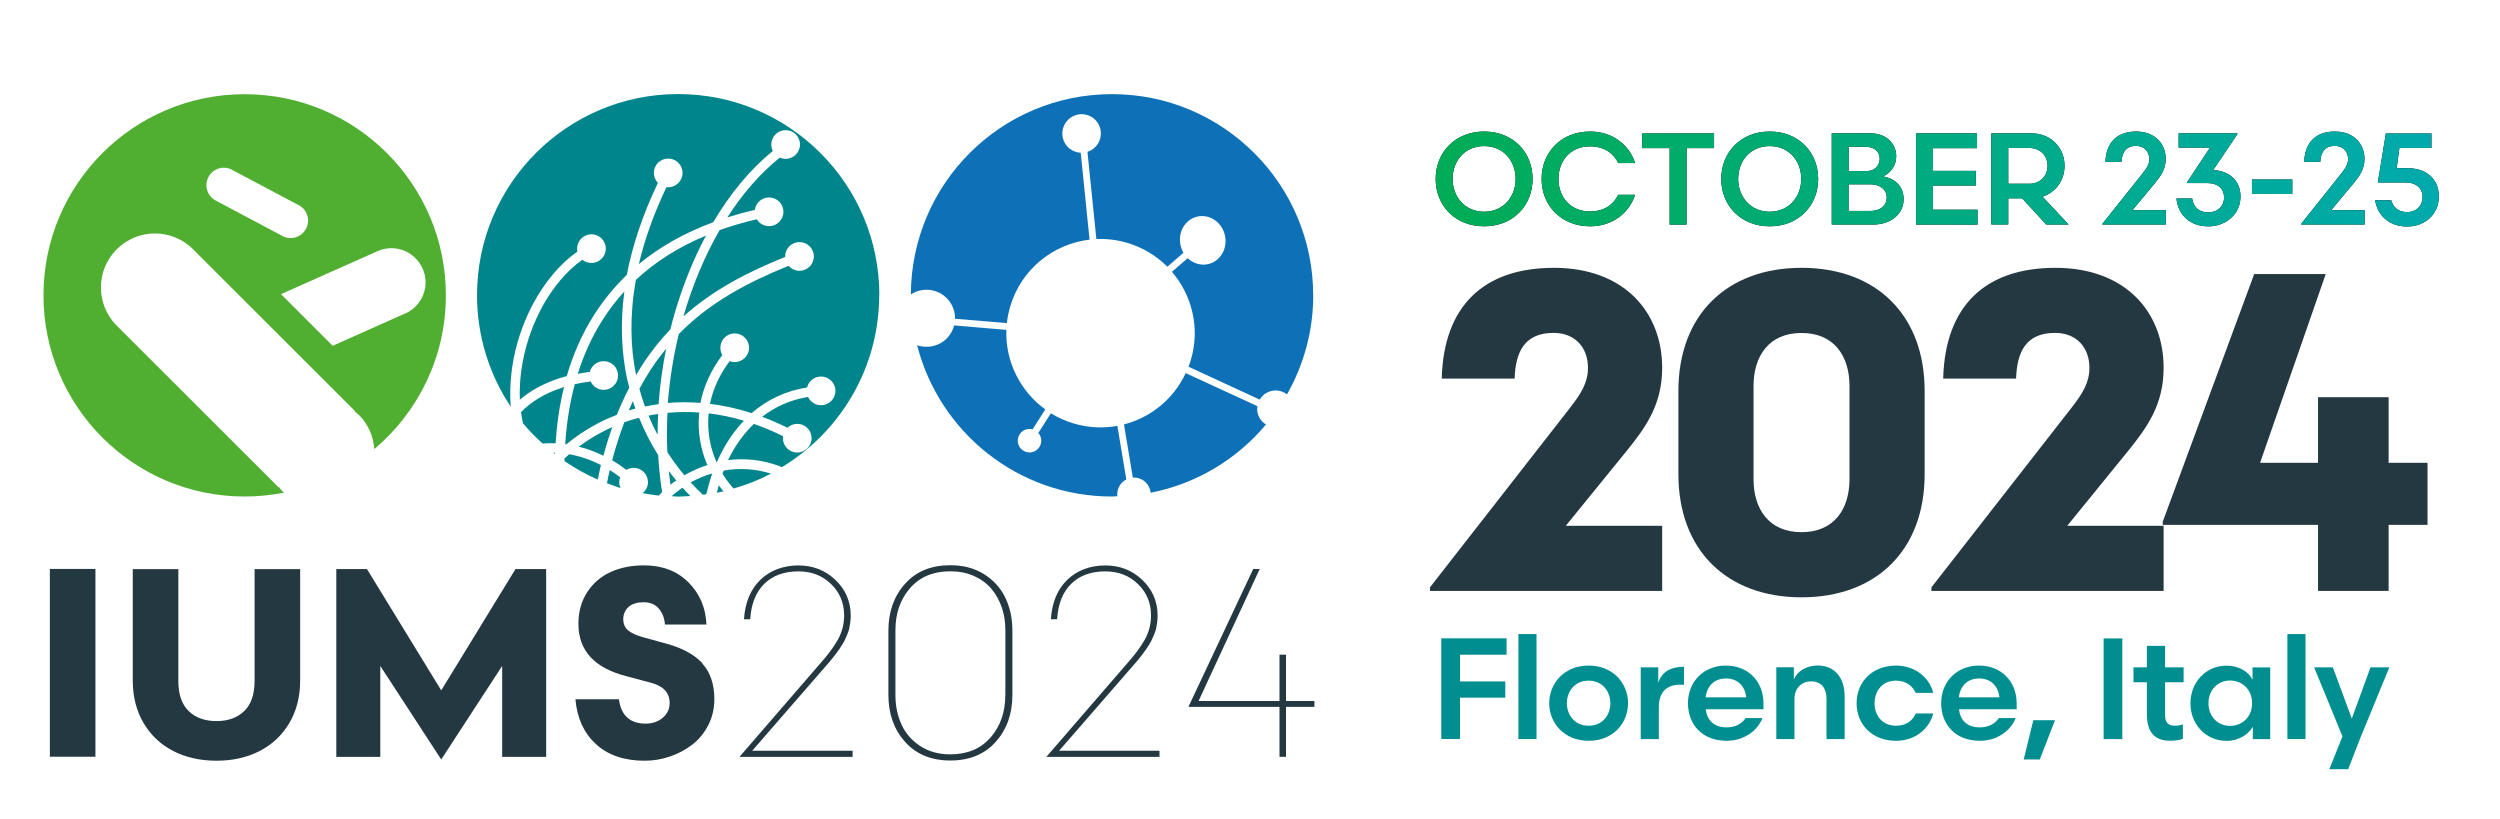 <?xml version="1.0" encoding="UTF-8"?>
<svg xmlns="http://www.w3.org/2000/svg" xmlns:xlink="http://www.w3.org/1999/xlink" id="a" width="345" height="113" viewBox="0 0 345 113">
  <defs>
    <style>.cls-1{fill:url(#linear-gradient-12);}.cls-1,.cls-2,.cls-3,.cls-4,.cls-5,.cls-6,.cls-7,.cls-8,.cls-9,.cls-10,.cls-11,.cls-12,.cls-13,.cls-14,.cls-15,.cls-16,.cls-17,.cls-18,.cls-19{stroke-width:0px;}.cls-2{fill:#0e71b8;}.cls-3{fill:#50af31;}.cls-4{fill:url(#linear-gradient);}.cls-5{fill:url(#linear-gradient-6);}.cls-6{fill:#008e90;}.cls-8{fill:url(#linear-gradient-11);}.cls-9{fill:url(#linear-gradient-5);}.cls-10{fill:none;}.cls-11{fill:url(#linear-gradient-2);}.cls-12{fill:url(#linear-gradient-7);}.cls-13{fill:url(#linear-gradient-3);}.cls-14{fill:#00858c;}.cls-20{clip-path:url(#clippath);}.cls-15{fill:url(#linear-gradient-9);}.cls-16{fill:url(#linear-gradient-8);}.cls-17{fill:url(#linear-gradient-10);}.cls-18{fill:url(#linear-gradient-4);}.cls-19{fill:#243841;}</style>
    <clipPath id="clippath">
      <rect class="cls-10" width="345" height="113"></rect>
    </clipPath>
    <linearGradient id="linear-gradient" x1="198.12" y1="430.71" x2="336.57" y2="430.71" gradientTransform="translate(0 455.4) scale(1 -1)" gradientUnits="userSpaceOnUse">
      <stop offset="0" stop-color="#00ac55"></stop>
      <stop offset="1" stop-color="#00aaad"></stop>
    </linearGradient>
    <linearGradient id="linear-gradient-2" x1="198.12" y1="430.71" x2="336.57" y2="430.71" gradientTransform="translate(0 455.4) scale(1 -1)" gradientUnits="userSpaceOnUse">
      <stop offset="0" stop-color="#00ac55"></stop>
      <stop offset="1" stop-color="#00aaad"></stop>
    </linearGradient>
    <linearGradient id="linear-gradient-3" x1="198.12" y1="430.7" x2="336.57" y2="430.7" gradientTransform="translate(0 455.4) scale(1 -1)" gradientUnits="userSpaceOnUse">
      <stop offset="0" stop-color="#00ac55"></stop>
      <stop offset="1" stop-color="#00aaad"></stop>
    </linearGradient>
    <linearGradient id="linear-gradient-4" x1="198.12" y1="430.71" x2="336.57" y2="430.71" gradientTransform="translate(0 455.4) scale(1 -1)" gradientUnits="userSpaceOnUse">
      <stop offset="0" stop-color="#00ac55"></stop>
      <stop offset="1" stop-color="#00aaad"></stop>
    </linearGradient>
    <linearGradient id="linear-gradient-5" x1="198.12" y1="430.705" x2="336.57" y2="430.705" gradientTransform="translate(0 455.4) scale(1 -1)" gradientUnits="userSpaceOnUse">
      <stop offset="0" stop-color="#00ac55"></stop>
      <stop offset="1" stop-color="#00aaad"></stop>
    </linearGradient>
    <linearGradient id="linear-gradient-6" x1="198.12" y1="430.705" x2="336.57" y2="430.705" gradientTransform="translate(0 455.4) scale(1 -1)" gradientUnits="userSpaceOnUse">
      <stop offset="0" stop-color="#00ac55"></stop>
      <stop offset="1" stop-color="#00aaad"></stop>
    </linearGradient>
    <linearGradient id="linear-gradient-7" x1="198.12" y1="430.705" x2="336.57" y2="430.705" gradientTransform="translate(0 455.4) scale(1 -1)" gradientUnits="userSpaceOnUse">
      <stop offset="0" stop-color="#00ac55"></stop>
      <stop offset="1" stop-color="#00aaad"></stop>
    </linearGradient>
    <linearGradient id="linear-gradient-8" x1="198.12" y1="430.83" x2="336.57" y2="430.83" gradientTransform="translate(0 455.4) scale(1 -1)" gradientUnits="userSpaceOnUse">
      <stop offset="0" stop-color="#00ac55"></stop>
      <stop offset="1" stop-color="#00aaad"></stop>
    </linearGradient>
    <linearGradient id="linear-gradient-9" x1="198.12" y1="430.585" x2="336.57" y2="430.585" gradientTransform="translate(0 455.4) scale(1 -1)" gradientUnits="userSpaceOnUse">
      <stop offset="0" stop-color="#00ac55"></stop>
      <stop offset="1" stop-color="#00aaad"></stop>
    </linearGradient>
    <linearGradient id="linear-gradient-10" x1="198.12" y1="429.63" x2="336.57" y2="429.63" gradientTransform="translate(0 455.4) scale(1 -1)" gradientUnits="userSpaceOnUse">
      <stop offset="0" stop-color="#00ac55"></stop>
      <stop offset="1" stop-color="#00aaad"></stop>
    </linearGradient>
    <linearGradient id="linear-gradient-11" x1="198.12" y1="430.83" x2="336.57" y2="430.83" gradientTransform="translate(0 455.4) scale(1 -1)" gradientUnits="userSpaceOnUse">
      <stop offset="0" stop-color="#00ac55"></stop>
      <stop offset="1" stop-color="#00aaad"></stop>
    </linearGradient>
    <linearGradient id="linear-gradient-12" x1="198.12" y1="430.56" x2="336.57" y2="430.56" gradientTransform="translate(0 455.4) scale(1 -1)" gradientUnits="userSpaceOnUse">
      <stop offset="0" stop-color="#00ac55"></stop>
      <stop offset="1" stop-color="#00aaad"></stop>
    </linearGradient>
  </defs>
  <g class="cls-20">
    <path class="cls-14" d="m97.53,63.98c-.87-2.12-1.26-4.42-1.06-6.75,0-.1.01-.2.03-.3-1.51-.11-2.97-.09-4.39.04-.09,1.82-.1,3.63-.01,5.43.73,1.13,1.52,2.19,2.34,3.19,1.01-.58,2.08-1.06,3.19-1.42-.03-.06-.06-.13-.09-.19m-9.79-25.35h0c-.87,4.85-.77,9.23.03,13.13,1.16-2,2.45-3.76,3.84-5.34.3-.33.59-.65.89-.97.2-.79.4-1.57.63-2.33,1.1-3.75,2.54-7.34,4.29-10.61-3.89,1.61-7.08,3.69-9.68,6.11m-1.17,13.88c-.8-3.68-1.02-7.78-.42-12.28-1.14,1.25-2.15,2.58-3.03,3.97-1.47,2.31-2.58,4.79-3.4,7.4.54-.11,1.09-.19,1.66-.26.22-.86,1-1.49,1.92-1.49h0c1.1,0,1.98.88,1.98,1.98s-.89,1.98-1.98,1.98c-.81,0-1.49-.48-1.8-1.16-.77.1-1.5.22-2.19.38-.72,2.67-1.14,5.45-1.32,8.27.05,0,.11.01.16.02,1.3-1.08,2.76-2.06,4.35-2.89.83-.44,1.71-.83,2.62-1.18.53-1.33,1.1-2.57,1.71-3.75-.09-.32-.17-.66-.24-.99m12.59,14.46c-.1.34-.17.7-.26,1.04.31-.06.61-.13.91-.2-.22-.28-.45-.55-.66-.84m-10.18-10.86c.62-.13,1.24-.24,1.88-.32.19-2.57.54-5.14,1.05-7.67-1.34,1.63-2.58,3.46-3.69,5.55.22.84.48,1.65.77,2.45m1.74,3.93c0-.97.02-1.94.07-2.91-.45.06-.89.14-1.32.22.38.93.8,1.82,1.26,2.68m-2.06,8.03c.73.13,1.47.25,2.22.33.11-.11.21-.24.32-.35.04-.05.09-.09.13-.14-.27-1.67-.44-3.37-.54-5.09-1-1.59-1.89-3.3-2.64-5.16-.69.18-1.38.39-2.04.62-.61,1.63-1.18,3.37-1.67,5.25.67.39,1.32.83,1.96,1.32.29-.17.64-.28,1-.28,1.1,0,1.98.89,1.98,1.98,0,.62-.3,1.15-.75,1.52m-4.53-3.19c-.14.58-.26,1.21-.38,1.82.62.23,1.24.46,1.87.66-.11-.25-.18-.51-.18-.8,0-.24.05-.48.13-.69-.48-.36-.95-.69-1.44-.99m-4.27-3.23c1.14.28,2.28.7,3.4,1.25.37-1.39.78-2.7,1.22-3.95-.48.21-.93.43-1.38.67-1.16.6-2.24,1.29-3.25,2.04m13.46,4.65c-.35-.42-.7-.86-1.03-1.31.07.64.14,1.27.23,1.9.26-.21.52-.4.8-.59m.86,1c-.5.34-.97.71-1.42,1.1,0,.03.01.06.02.09.28,0,.55.04.83.04.56,0,1.11-.05,1.66-.08-.36-.38-.73-.75-1.09-1.15m-16.57-13.81c-2.38.76-4.28,1.92-5.71,3.38.06.52.17,1.03.27,1.54.83,1.01,1.75,1.93,2.71,2.8.59-.05,1.19-.06,1.79-.04.17-2.64.54-5.25,1.17-7.77-.08.02-.16.05-.23.07m-1.25,9.01c.08.06.16.12.23.18v-.18h-.23m2.18.21c-.22.19-.43.38-.64.58v.36c1.44.99,2.98,1.84,4.59,2.55.14-.67.28-1.36.43-2.01-1.45-.74-2.93-1.23-4.39-1.49m8.81-7.32c-.2.42-.39.85-.58,1.28.3-.09.61-.18.92-.26-.12-.34-.23-.68-.34-1.02m10.85,9.99c-1,.31-1.96.72-2.88,1.22.54.6,1.11,1.16,1.68,1.7.16-.02.32-.05.48-.07.23-.93.47-1.85.78-2.72-.02-.05-.05-.09-.07-.13m-.41-8.05c-.17,2.13.18,4.22.97,6.15.05.11.09.23.15.34h.03c.77-1.74,1.7-3.32,2.83-4.7.29-.36.59-.7.91-1.03-1.66-.5-3.28-.83-4.86-1.02,0,.09-.01.18-.02.27m2.09,7.64c-.05.14-.11.27-.17.41.44.73.96,1.41,1.53,2.06,1.81-.52,3.54-1.2,5.17-2.06-2.15-.68-4.39-.8-6.54-.42m21.49-24.2c0-15.33-12.43-27.76-27.76-27.76s-27.76,12.43-27.76,27.76c0,5.69,1.72,10.99,4.66,15.39-.02-.17-.03-.33-.04-.5-.16-2.8.2-5.64.95-8.31,1.49-5.28,4.54-9.97,8.28-12.6-.03-.13-.04-.27-.04-.41,0-1.09.89-1.98,1.98-1.98s1.98.89,1.98,1.98-.89,1.98-1.98,1.98c-.48,0-.91-.17-1.26-.44-3.46,2.45-6.3,6.85-7.7,11.83-.68,2.41-1.02,4.96-.92,7.48,1.45-1.25,3.27-2.25,5.44-2.96.34-.11.68-.21,1.03-.3.87-2.98,2.1-5.81,3.77-8.44,1.26-1.98,2.76-3.83,4.52-5.53.75-3.94,2.13-8.17,4.29-12.69-.34-.36-.56-.84-.56-1.38,0-1.1.89-1.98,1.98-1.98s1.98.89,1.98,1.98-.89,1.98-1.98,1.98c-.08,0-.16,0-.24-.01-1.79,3.75-3.03,7.29-3.81,10.62,2.8-2.32,6.19-4.28,10.26-5.78,2.31-3.9,5.08-7.28,8.23-9.84-.14-.27-.21-.57-.21-.89,0-1.1.89-1.98,1.98-1.98s1.98.89,1.98,1.98-.89,1.98-1.98,1.98c-.29,0-.56-.06-.81-.17-2.72,2.18-5.15,5-7.24,8.25,1.21-.38,2.47-.73,3.79-1.03.13-.97.96-1.72,1.97-1.72,1.09,0,1.98.88,1.98,1.98s-.89,1.98-1.98,1.98c-.72,0-1.34-.38-1.69-.95-1.83.42-3.53.93-5.13,1.49-2.05,3.55-3.71,7.53-4.94,11.72-.02.07-.04.13-.05.19,4.13-3.7,8.94-6.15,14.03-8.2v-.07c0-1.1.89-1.98,1.98-1.98s1.98.89,1.98,1.98-.89,1.98-1.98,1.98c-.6,0-1.14-.27-1.5-.69-5.6,2.27-10.84,5.01-15.16,9.42-.75,3.11-1.26,6.31-1.51,9.51,1.45-.13,2.95-.13,4.5-.01.44-2.24,1.42-4.49,3.02-6.6-.17-.29-.27-.64-.27-1.01,0-1.1.89-1.98,1.98-1.98s1.98.89,1.98,1.98-.89,1.98-1.98,1.98c-.24,0-.48-.05-.7-.13-1.42,1.9-2.31,3.89-2.71,5.89,1.86.23,3.78.65,5.75,1.28,2.11-1.83,4.67-3.07,7.65-3.54.21-.87,1-1.51,1.93-1.51,1.09,0,1.98.89,1.98,1.98s-.89,1.98-1.98,1.98c-.79,0-1.48-.47-1.8-1.14-2.42.39-4.53,1.34-6.33,2.74,1.15.42,2.31.93,3.49,1.51.36-.33.83-.54,1.35-.54,1.1,0,1.98.89,1.98,1.98s-.89,1.98-1.98,1.98-1.98-.89-1.98-1.98c0-.09,0-.18.02-.28-1.36-.67-2.7-1.23-4.03-1.69-.46.44-.89.91-1.29,1.4-.87,1.07-1.63,2.27-2.27,3.59,2.34-.28,4.76-.04,7.08.83.12.04.23.1.35.15,8.04-4.86,13.43-13.67,13.43-23.75"></path>
    <path class="cls-3" d="m58.32,37.05c1.06,2.37-.01,5.15-2.38,6.21-.03.01-.06.02-.1.03h0l-9.93,4.43-7.13-7.13,13.23-5.89h0s.06-.03.09-.04c2.37-1.06,5.15.01,6.21,2.38m-16.09-5.46c-.62,1.17-2.08,1.62-3.25.99-.02,0-.03-.02-.04-.03h0l-8.96-4.76v-.02c-.06-.03-.14-.05-.21-.09-1.17-.62-1.62-2.08-.99-3.25.62-1.17,2.08-1.62,3.25-.99.07.04.13.09.2.13v-.02l8.97,4.76h0s.03.02.05.02c1.17.62,1.62,2.08.99,3.25m19.3,9.17c0-15.31-12.43-27.74-27.77-27.74S6,25.43,6,40.76s12.43,27.76,27.76,27.76c1.86,0,3.68-.19,5.44-.54-.07-.06-.15-.11-.22-.18-.18-.18-.32-.39-.47-.58l-.05.05-22.24-22.22h.01s-.08-.07-.12-.11c-2.91-2.91-2.91-7.63,0-10.54s7.63-2.91,10.54,0c.04.04.06.08.1.12h.01l22.24,22.22-.05.05c.19.16.4.29.58.47,1.31,1.31,2,2.99,2.13,4.71,6.03-5.09,9.87-12.7,9.87-21.21"></path>
    <path class="cls-2" d="m158.78,68c6.35-1.24,11.93-4.64,15.93-9.42-.2-.12-.4-.27-.56-.45-.53-.59-.74-1.35-.63-2.08l-9.89-4.56c-1.67,3.58-4.84,6.13-8.52,7.08l1.22,7.34c.27-.02.54,0,.82.09.93.28,1.56,1.09,1.64,2m-32.22-20.34c3.07,11.99,13.92,20.86,26.87,20.86.25,0,.5-.03.76-.04-.04-.3-.01-.62.08-.93.19-.63.61-1.11,1.15-1.39l-1.23-7.39c-1.95.36-4,.27-6.03-.33-1.13-.34-2.19-.81-3.15-1.41l-1.73,2.72c.07.08.14.17.2.27.44.78.16,1.77-.62,2.21s-1.77.16-2.21-.62-.16-1.77.62-2.21c.39-.22.82-.26,1.22-.15l1.75-2.75c-3.48-2.52-5.53-6.65-5.37-10.98l-7.21-.61c-.12.47-.33.93-.63,1.34-1.04,1.43-2.86,1.93-4.45,1.4m54.63-6.9c0-15.33-12.43-27.76-27.76-27.76s-27.69,12.36-27.76,27.64c1.33-.87,3.11-.88,4.48.11,1.08.79,1.64,2.01,1.62,3.25l7.15.6c.08-.76.24-1.53.46-2.3,1.52-5.14,5.94-8.63,10.95-9.22l-1.22-11.99c-.28-.01-.56-.07-.84-.18-1.37-.53-2.05-2.07-1.51-3.44.53-1.37,2.07-2.05,3.44-1.52s2.04,2.07,1.51,3.44c-.3.78-.93,1.33-1.67,1.57l1.23,12.04c1.4-.06,2.84.1,4.27.53,2.17.64,4.04,1.8,5.53,3.29l2.22-1.93c-.18-.31-.32-.65-.4-1.02-.41-1.81.63-3.59,2.32-3.97s3.39.77,3.8,2.59c.41,1.81-.63,3.59-2.32,3.97-1.03.23-2.07-.11-2.82-.82l-2.17,1.88c2.78,3.24,3.91,7.77,2.61,12.16-.1.32-.2.64-.32.94l9.83,4.54c.13-.23.3-.43.5-.62.93-.84,2.3-.85,3.26-.11,2.29-4.04,3.62-8.7,3.62-13.68"></path>
    <path class="cls-19" d="m172.95,78.51l-8.93,19v.04h12.55v6.89h.9v-6.89h3.92v-.81h-3.92v-6.4h-.9v6.4h-11.17l8.44-18.22h-.89v-.01Zm-27.07,6.92c.14-2.12.8-3.75,1.96-4.88s2.73-1.7,4.69-1.7c1.81,0,3.31.58,4.51,1.75,1.2,1.16,1.8,2.6,1.8,4.33,0,1.21-.29,2.32-.86,3.34s-1.42,2.16-2.56,3.43l-10.99,12.71v.04h15.58v-.85h-13.85l10.14-11.66s.2-.22.45-.52c.25-.3.42-.5.49-.59s.22-.28.45-.58.39-.51.47-.64.22-.35.41-.64c.19-.3.32-.54.4-.72.08-.19.18-.43.31-.72.13-.3.22-.57.27-.82s.1-.53.14-.83.06-.61.06-.92c0-1.94-.7-3.58-2.1-4.92-1.4-1.34-3.11-2.01-5.13-2.01s-3.87.66-5.23,1.98c-1.37,1.32-2.12,3.14-2.27,5.45h.85l.01-.03Zm-7.15,10.52c0,2.33-.68,4.27-2.03,5.82-1.36,1.56-3.21,2.33-5.56,2.33-1.58,0-2.95-.37-4.11-1.12s-2.03-1.73-2.6-2.95c-.57-1.22-.86-2.58-.86-4.09v-8.97c0-2.33.67-4.26,2.02-5.81,1.35-1.55,3.2-2.32,5.55-2.32,1.19,0,2.28.21,3.25.64s1.77,1.01,2.4,1.75c.63.74,1.11,1.6,1.45,2.58s.5,2.03.5,3.16v8.97l-.01.01Zm.98-8.93c0-1.7-.33-3.22-.99-4.57s-1.65-2.43-2.96-3.24c-1.31-.81-2.85-1.21-4.61-1.21-2.64,0-4.72.85-6.25,2.56-1.53,1.7-2.3,3.86-2.3,6.46v8.89c0,2.6.77,4.76,2.3,6.47,1.53,1.71,3.62,2.57,6.25,2.57s4.73-.86,6.26-2.57,2.3-3.87,2.3-6.47v-8.89h0Zm-36.18-1.59c.14-2.12.8-3.75,1.96-4.88,1.16-1.13,2.73-1.7,4.69-1.7,1.81,0,3.31.58,4.51,1.75,1.2,1.16,1.8,2.6,1.8,4.33,0,1.21-.29,2.32-.86,3.34s-1.42,2.16-2.56,3.43l-10.99,12.71v.04h15.58v-.85h-13.85l10.14-11.66s.2-.22.45-.52c.25-.3.41-.5.49-.59.07-.09.22-.28.45-.58.23-.3.39-.51.47-.64s.22-.35.41-.64.32-.54.4-.72c.08-.19.18-.43.31-.72.13-.3.22-.57.27-.82.05-.25.1-.53.14-.83s.06-.61.06-.92c0-1.94-.7-3.58-2.1-4.92s-3.11-2.01-5.13-2.01-3.87.66-5.23,1.98c-1.37,1.32-2.12,3.14-2.27,5.45h.85l.01-.03Zm-6.58,6.12c-1.11-1.2-2.74-2.1-4.9-2.7l-3.33-.92c-.9-.25-1.58-.56-2.03-.93s-.68-.89-.68-1.56.25-1.26.74-1.69,1.19-.64,2.08-.64,1.59.29,2.09.88.78,1.32.84,2.2h5.73c-.1-2.33-.93-4.27-2.49-5.83-1.56-1.56-3.61-2.34-6.14-2.34-1.7,0-3.22.3-4.57.91s-2.43,1.53-3.25,2.78c-.81,1.24-1.22,2.7-1.22,4.38,0,3.69,2.21,6.1,6.63,7.23l3.45.92c1.67.46,2.51,1.38,2.51,2.77,0,.81-.31,1.49-.94,2.03-.63.55-1.42.82-2.37.82-2.16,0-3.39-1.12-3.69-3.36h-6c.22,2.59,1.16,4.65,2.82,6.18,1.66,1.53,3.9,2.3,6.72,2.3,1.19,0,2.36-.19,3.5-.58s2.17-.93,3.08-1.64c.92-.7,1.65-1.6,2.21-2.69.56-1.09.84-2.28.84-3.57,0-2.08-.56-3.73-1.66-4.93m-46.28-13.04h-4.23v25.92h6.07v-12.55l8.41,12.91,8.41-12.91v12.55h6.07v-25.92h-4.23l-10.25,16.74-10.25-16.74Zm-10.72,21.26c1-1.69,1.5-3.65,1.5-5.89v-15.36h-6.29v15.44c0,1.85-.48,3.23-1.43,4.15s-2.23,1.38-3.83,1.38-2.88-.46-3.83-1.38-1.43-2.3-1.43-4.15v-15.44h-6.29v15.36c0,2.24.5,4.21,1.5,5.89,1,1.69,2.37,2.97,4.11,3.86s3.72,1.33,5.94,1.33,4.2-.44,5.94-1.33c1.74-.89,3.11-2.17,4.11-3.86m-26.75-21.28h-6.29v25.92h6.29v-25.92Z"></path>
    <path class="cls-19" d="m198.96,52.26c.25-10.12,5.87-15.3,15.49-15.3s14.93,6.06,14.93,13.8c0,5-2.19,8.12-4.87,11.43l-8.43,10.37h13.3v8.99h-32.04v-.5l19.3-24.74c1.56-2,2.5-3.5,2.5-5.56,0-2.69-1.69-4.81-4.75-4.81-4.06,0-5.25,2.69-5.37,6.31h-10.06v.01Z"></path>
    <path class="cls-19" d="m231.62,65.44v-11.49c0-10.49,6.68-16.99,16.99-16.99s16.99,6.5,16.99,16.99v11.49c0,10.49-6.68,16.99-16.99,16.99s-16.99-6.5-16.99-16.99Zm23.61-12.18c0-4.12-2.12-7.31-6.62-7.31s-6.62,3.19-6.62,7.31v12.87c0,4.12,2.12,7.31,6.62,7.31s6.62-3.19,6.62-7.31v-12.87Z"></path>
    <path class="cls-19" d="m268.16,52.26c.25-10.12,5.87-15.3,15.49-15.3s14.93,6.06,14.93,13.8c0,5-2.19,8.12-4.87,11.43l-8.43,10.37h13.3v8.99h-32.04v-.5l19.3-24.74c1.56-2,2.5-3.5,2.5-5.56,0-2.69-1.69-4.81-4.75-4.81-4.06,0-5.25,2.69-5.37,6.31h-10.06v.01Z"></path>
    <path class="cls-19" d="m319.88,72.43h-21.42v-.44l12.62-34.17h9.87l-9.06,26.05h8v-9.06h9.74v9.06h5.37v8.56h-5.37v9.12h-9.74v-9.12h-.01Z"></path>
    <path class="cls-7" d="m204.81,18.15c4.01,0,6.69,2.89,6.69,6.54s-2.68,6.54-6.69,6.54-6.69-2.88-6.69-6.54,2.7-6.54,6.69-6.54Zm-4.35,6.54c0,2.41,1.64,4.53,4.35,4.53s4.35-2.12,4.35-4.53-1.62-4.53-4.35-4.53-4.35,2.1-4.35,4.53Z"></path>
    <path class="cls-7" d="m225.64,22.5h-2.32c-.67-1.38-1.96-2.3-3.9-2.3-2.71,0-4.35,1.98-4.35,4.49s1.64,4.49,4.35,4.49c1.94,0,3.24-.92,3.9-2.3h2.32c-.75,2.39-3.02,4.35-6.2,4.35-4.04,0-6.7-2.91-6.7-6.54s2.66-6.54,6.7-6.54c3.18,0,5.45,1.96,6.2,4.35Z"></path>
    <path class="cls-7" d="m236.54,20.44h-3.79v10.55h-2.34v-10.55h-3.79v-2.03h9.92v2.03h0Z"></path>
    <path class="cls-7" d="m244.22,18.15c4.01,0,6.69,2.89,6.69,6.54s-2.68,6.54-6.69,6.54-6.69-2.88-6.69-6.54,2.7-6.54,6.69-6.54Zm-4.35,6.54c0,2.41,1.64,4.53,4.35,4.53s4.35-2.12,4.35-4.53-1.62-4.53-4.35-4.53-4.35,2.1-4.35,4.53Z"></path>
    <path class="cls-7" d="m259.86,24.35c1.76.32,2.84,1.44,2.84,3.15,0,1.96-1.69,3.49-4.22,3.49h-5.7v-12.59h5.41c1.94,0,3.49,1.29,3.49,3.18,0,1.26-.75,2.28-1.82,2.77h0Zm-4.76-.74h2.48c1.11,0,1.82-.75,1.82-1.73s-.77-1.62-1.92-1.62h-2.37v3.34l-.01.01Zm3.04,5.5c1.38,0,2.23-.77,2.23-1.85s-.9-1.82-2.21-1.82h-3.06v3.67h3.04Z"></path>
    <path class="cls-7" d="m264.42,18.4h8.41v2.05h-6.08v3.13h5.91v2.03h-5.91v3.33h6.15v2.05h-8.48v-12.59Z"></path>
    <path class="cls-7" d="m279.06,27.37h-1.92v3.61h-2.34v-12.58h5.54c2.68,0,4.57,2,4.57,4.48,0,1.98-1.2,3.65-3.04,4.26l3.6,3.85h-3.09l-3.31-3.61-.01-.01Zm.97-2.01c1.55,0,2.53-1.1,2.53-2.48s-.99-2.46-2.53-2.46h-2.89v4.94s2.89,0,2.89,0Z"></path>
    <path class="cls-7" d="m290.55,22.34c.09-2.71,1.65-4.19,4.22-4.19s4.1,1.65,4.1,3.79c0,1.44-.74,2.41-1.49,3.33l-3.11,3.74h4.62v1.98h-8.75v-.11l5.48-6.87c.58-.74.99-1.28.99-2.05,0-1.04-.72-1.83-1.83-1.83-1.37,0-1.96.9-2.01,2.21h-2.22Z"></path>
    <path class="cls-7" d="m300.65,18.4h8.11v.11l-3.34,4.96c2.17.11,3.77,1.4,3.77,3.67,0,2.48-2.12,4.1-4.44,4.1-2.5,0-4.17-1.56-4.4-3.85h2.17c.16,1.15.9,1.92,2.21,1.92s2.19-.86,2.19-2.05-.81-2-2.39-2h-2.68v-.16l3.13-4.73h-4.33v-1.98.01Z"></path>
    <path class="cls-7" d="m310.77,24.77h5.57v2h-5.57v-2Z"></path>
    <path class="cls-7" d="m317.98,22.34c.09-2.71,1.65-4.19,4.22-4.19s4.1,1.65,4.1,3.79c0,1.44-.74,2.41-1.49,3.33l-3.11,3.74h4.62v1.98h-8.75v-.11l5.48-6.87c.58-.74.99-1.28.99-2.05,0-1.04-.72-1.83-1.83-1.83-1.37,0-1.96.9-2.01,2.21h-2.22Z"></path>
    <path class="cls-7" d="m329.99,27.63c.25.92.93,1.64,2.17,1.64,1.33,0,2.16-.9,2.16-2.08s-.86-2.01-2.37-2.01h-3.81l1.11-6.76h6.29v2h-4.42l-.38,2.79h1.51c2.5,0,4.31,1.42,4.31,3.9s-1.94,4.15-4.37,4.15c-2.55,0-4.08-1.58-4.42-3.61h2.21l.01-.02Z"></path>
    <path class="cls-4" d="m204.81,18.15c4.01,0,6.69,2.89,6.69,6.54s-2.68,6.54-6.69,6.54-6.69-2.88-6.69-6.54,2.7-6.54,6.69-6.54Zm-4.35,6.54c0,2.41,1.64,4.53,4.35,4.53s4.35-2.12,4.35-4.53-1.62-4.53-4.35-4.53-4.35,2.1-4.35,4.53Z"></path>
    <path class="cls-11" d="m225.64,22.5h-2.32c-.67-1.38-1.96-2.3-3.9-2.3-2.71,0-4.35,1.98-4.35,4.49s1.64,4.49,4.35,4.49c1.94,0,3.24-.92,3.9-2.3h2.32c-.75,2.39-3.02,4.35-6.2,4.35-4.04,0-6.7-2.91-6.7-6.54s2.66-6.54,6.7-6.54c3.18,0,5.45,1.96,6.2,4.35Z"></path>
    <path class="cls-13" d="m236.54,20.44h-3.79v10.55h-2.34v-10.55h-3.79v-2.03h9.92v2.03h0Z"></path>
    <path class="cls-18" d="m244.22,18.15c4.01,0,6.69,2.89,6.69,6.54s-2.68,6.54-6.69,6.54-6.69-2.88-6.69-6.54,2.7-6.54,6.69-6.54Zm-4.35,6.54c0,2.41,1.64,4.53,4.35,4.53s4.35-2.12,4.35-4.53-1.62-4.53-4.35-4.53-4.35,2.1-4.35,4.53Z"></path>
    <path class="cls-9" d="m259.86,24.35c1.76.32,2.84,1.44,2.84,3.15,0,1.96-1.69,3.49-4.22,3.49h-5.7v-12.59h5.41c1.94,0,3.49,1.29,3.49,3.18,0,1.26-.75,2.28-1.82,2.77h0Zm-4.76-.74h2.48c1.11,0,1.82-.75,1.82-1.73s-.77-1.62-1.92-1.62h-2.37v3.34l-.01.01Zm3.04,5.5c1.38,0,2.23-.77,2.23-1.85s-.9-1.82-2.21-1.82h-3.06v3.67h3.04Z"></path>
    <path class="cls-5" d="m264.42,18.4h8.41v2.05h-6.08v3.13h5.91v2.03h-5.91v3.33h6.15v2.05h-8.48v-12.59Z"></path>
    <path class="cls-12" d="m279.06,27.37h-1.92v3.61h-2.34v-12.58h5.54c2.68,0,4.57,2,4.57,4.48,0,1.98-1.2,3.65-3.04,4.26l3.6,3.85h-3.09l-3.31-3.61-.01-.01Zm.97-2.01c1.55,0,2.53-1.1,2.53-2.48s-.99-2.46-2.53-2.46h-2.89v4.94s2.89,0,2.89,0Z"></path>
    <path class="cls-16" d="m290.55,22.34c.09-2.71,1.65-4.19,4.22-4.19s4.1,1.65,4.1,3.79c0,1.44-.74,2.41-1.49,3.33l-3.11,3.74h4.62v1.98h-8.75v-.11l5.48-6.87c.58-.74.99-1.28.99-2.05,0-1.04-.72-1.83-1.83-1.83-1.37,0-1.96.9-2.01,2.21h-2.22Z"></path>
    <path class="cls-15" d="m300.65,18.4h8.11v.11l-3.34,4.96c2.17.11,3.77,1.4,3.77,3.67,0,2.48-2.12,4.1-4.44,4.1-2.5,0-4.17-1.56-4.4-3.85h2.17c.16,1.15.9,1.92,2.21,1.92s2.19-.86,2.19-2.05-.81-2-2.39-2h-2.68v-.16l3.13-4.73h-4.33v-1.98.01Z"></path>
    <path class="cls-17" d="m310.77,24.77h5.57v2h-5.57v-2Z"></path>
    <path class="cls-8" d="m317.98,22.34c.09-2.71,1.65-4.19,4.22-4.19s4.1,1.65,4.1,3.79c0,1.44-.74,2.41-1.49,3.33l-3.11,3.74h4.62v1.98h-8.75v-.11l5.48-6.87c.58-.74.99-1.28.99-2.05,0-1.04-.72-1.83-1.83-1.83-1.37,0-1.96.9-2.01,2.21h-2.22Z"></path>
    <path class="cls-1" d="m329.99,27.63c.25.92.93,1.64,2.17,1.64,1.33,0,2.16-.9,2.16-2.08s-.86-2.01-2.37-2.01h-3.81l1.11-6.76h6.29v2h-4.42l-.38,2.79h1.51c2.5,0,4.31,1.42,4.31,3.9s-1.94,4.15-4.37,4.15c-2.55,0-4.08-1.58-4.42-3.61h2.21l.01-.02Z"></path>
    <path class="cls-6" d="m198.9,101.99v-13.9h9.01v2.26h-6.43v3.69h6.25v2.24h-6.25v5.7h-2.58v.01Z"></path>
    <path class="cls-6" d="m209.54,101.99v-14.49h2.5v14.49h-2.5Z"></path>
    <path class="cls-6" d="m213.79,97.05c0-2.7,2.02-5.2,5.44-5.2s5.44,2.5,5.44,5.2-2.02,5.18-5.44,5.18-5.44-2.5-5.44-5.18Zm2.44,0c0,1.61,1.07,3.1,3,3.1s3-1.49,3-3.1-1.07-3.12-3-3.12-3,1.51-3,3.12Z"></path>
    <path class="cls-6" d="m232.4,94.49h-.54c-2,0-2.94,1.17-2.94,3.1v4.41h-2.5v-9.91h2.42v2.14c.48-1.57,1.81-2.22,3.55-2.22v2.48h.01Z"></path>
    <path class="cls-6" d="m235.4,97.88c.16,1.49,1.11,2.5,2.88,2.5,1.21,0,2.14-.54,2.62-1.29h2.32c-.67,1.77-2.58,3.14-4.94,3.14-3.37,0-5.34-2.24-5.34-5.2s2.16-5.18,5.22-5.18,5.2,2.16,5.2,5.22v.81h-7.96Zm-.02-1.65h5.6c-.16-1.53-1.17-2.6-2.78-2.6s-2.62.99-2.82,2.6Z"></path>
    <path class="cls-6" d="m247.63,101.99h-2.5v-9.91h2.42v1.69c.46-1.15,1.75-1.93,3.3-1.93,2.38,0,3.71,1.75,3.71,4.21v5.94h-2.5v-5.52c0-1.41-.64-2.44-2.12-2.44-1.37,0-2.3.99-2.3,2.42v5.54h-.01Z"></path>
    <path class="cls-6" d="m266.79,95.62h-2.42c-.42-.91-1.27-1.69-2.74-1.69-1.89,0-2.94,1.45-2.94,3.12s1.05,3.1,2.94,3.1c1.47,0,2.32-.73,2.74-1.69h2.42c-.52,2.06-2.44,3.77-5.14,3.77-3.3,0-5.44-2.26-5.44-5.18s2.14-5.2,5.44-5.2c2.7,0,4.63,1.71,5.14,3.77Z"></path>
    <path class="cls-6" d="m270.34,97.88c.16,1.49,1.11,2.5,2.88,2.5,1.21,0,2.14-.54,2.62-1.29h2.32c-.67,1.77-2.58,3.14-4.94,3.14-3.37,0-5.34-2.24-5.34-5.2s2.16-5.18,5.22-5.18,5.2,2.16,5.2,5.22v.81h-7.96Zm-.02-1.65h5.6c-.16-1.53-1.17-2.6-2.78-2.6s-2.62.99-2.82,2.6Z"></path>
    <path class="cls-6" d="m280.59,99.39h3l-2.1,5.42h-2.22l1.33-5.42h-.01Z"></path>
    <path class="cls-6" d="m290.3,88.1h2.58v13.9h-2.58v-13.9Z"></path>
    <path class="cls-6" d="m296.28,89.13h2.5v2.96h2.56v2.06h-2.56v4.51c0,1.03.4,1.49,1.37,1.49.42,0,.75-.08,1.09-.18v2c-.32.12-1.11.26-1.75.26-2.34,0-3.22-1.41-3.22-3.69v-4.39h-1.85v-2.06h1.85v-2.96h.01Z"></path>
    <path class="cls-6" d="m313.29,92.09v9.91h-2.4v-1.71c-.58,1.01-1.89,1.95-3.61,1.95-2.94,0-5-2.34-5-5.18s2.06-5.2,5-5.2c1.73,0,3.08.89,3.57,1.95v-1.71h2.44v-.01Zm-5.54,8.08c1.65,0,3.04-1.21,3.04-3.12s-1.39-3.14-3.04-3.14c-1.79,0-2.98,1.41-2.98,3.14s1.19,3.12,2.98,3.12Z"></path>
    <path class="cls-6" d="m315.66,101.99v-14.49h2.5v14.49h-2.5Z"></path>
    <path class="cls-6" d="m327.13,92.09h2.6l-4.03,9.81-1.65,4.25h-2.6l1.81-4.53-3.91-9.53h2.58l2.62,7.07,2.58-7.07h0Z"></path>
  </g>
</svg>
